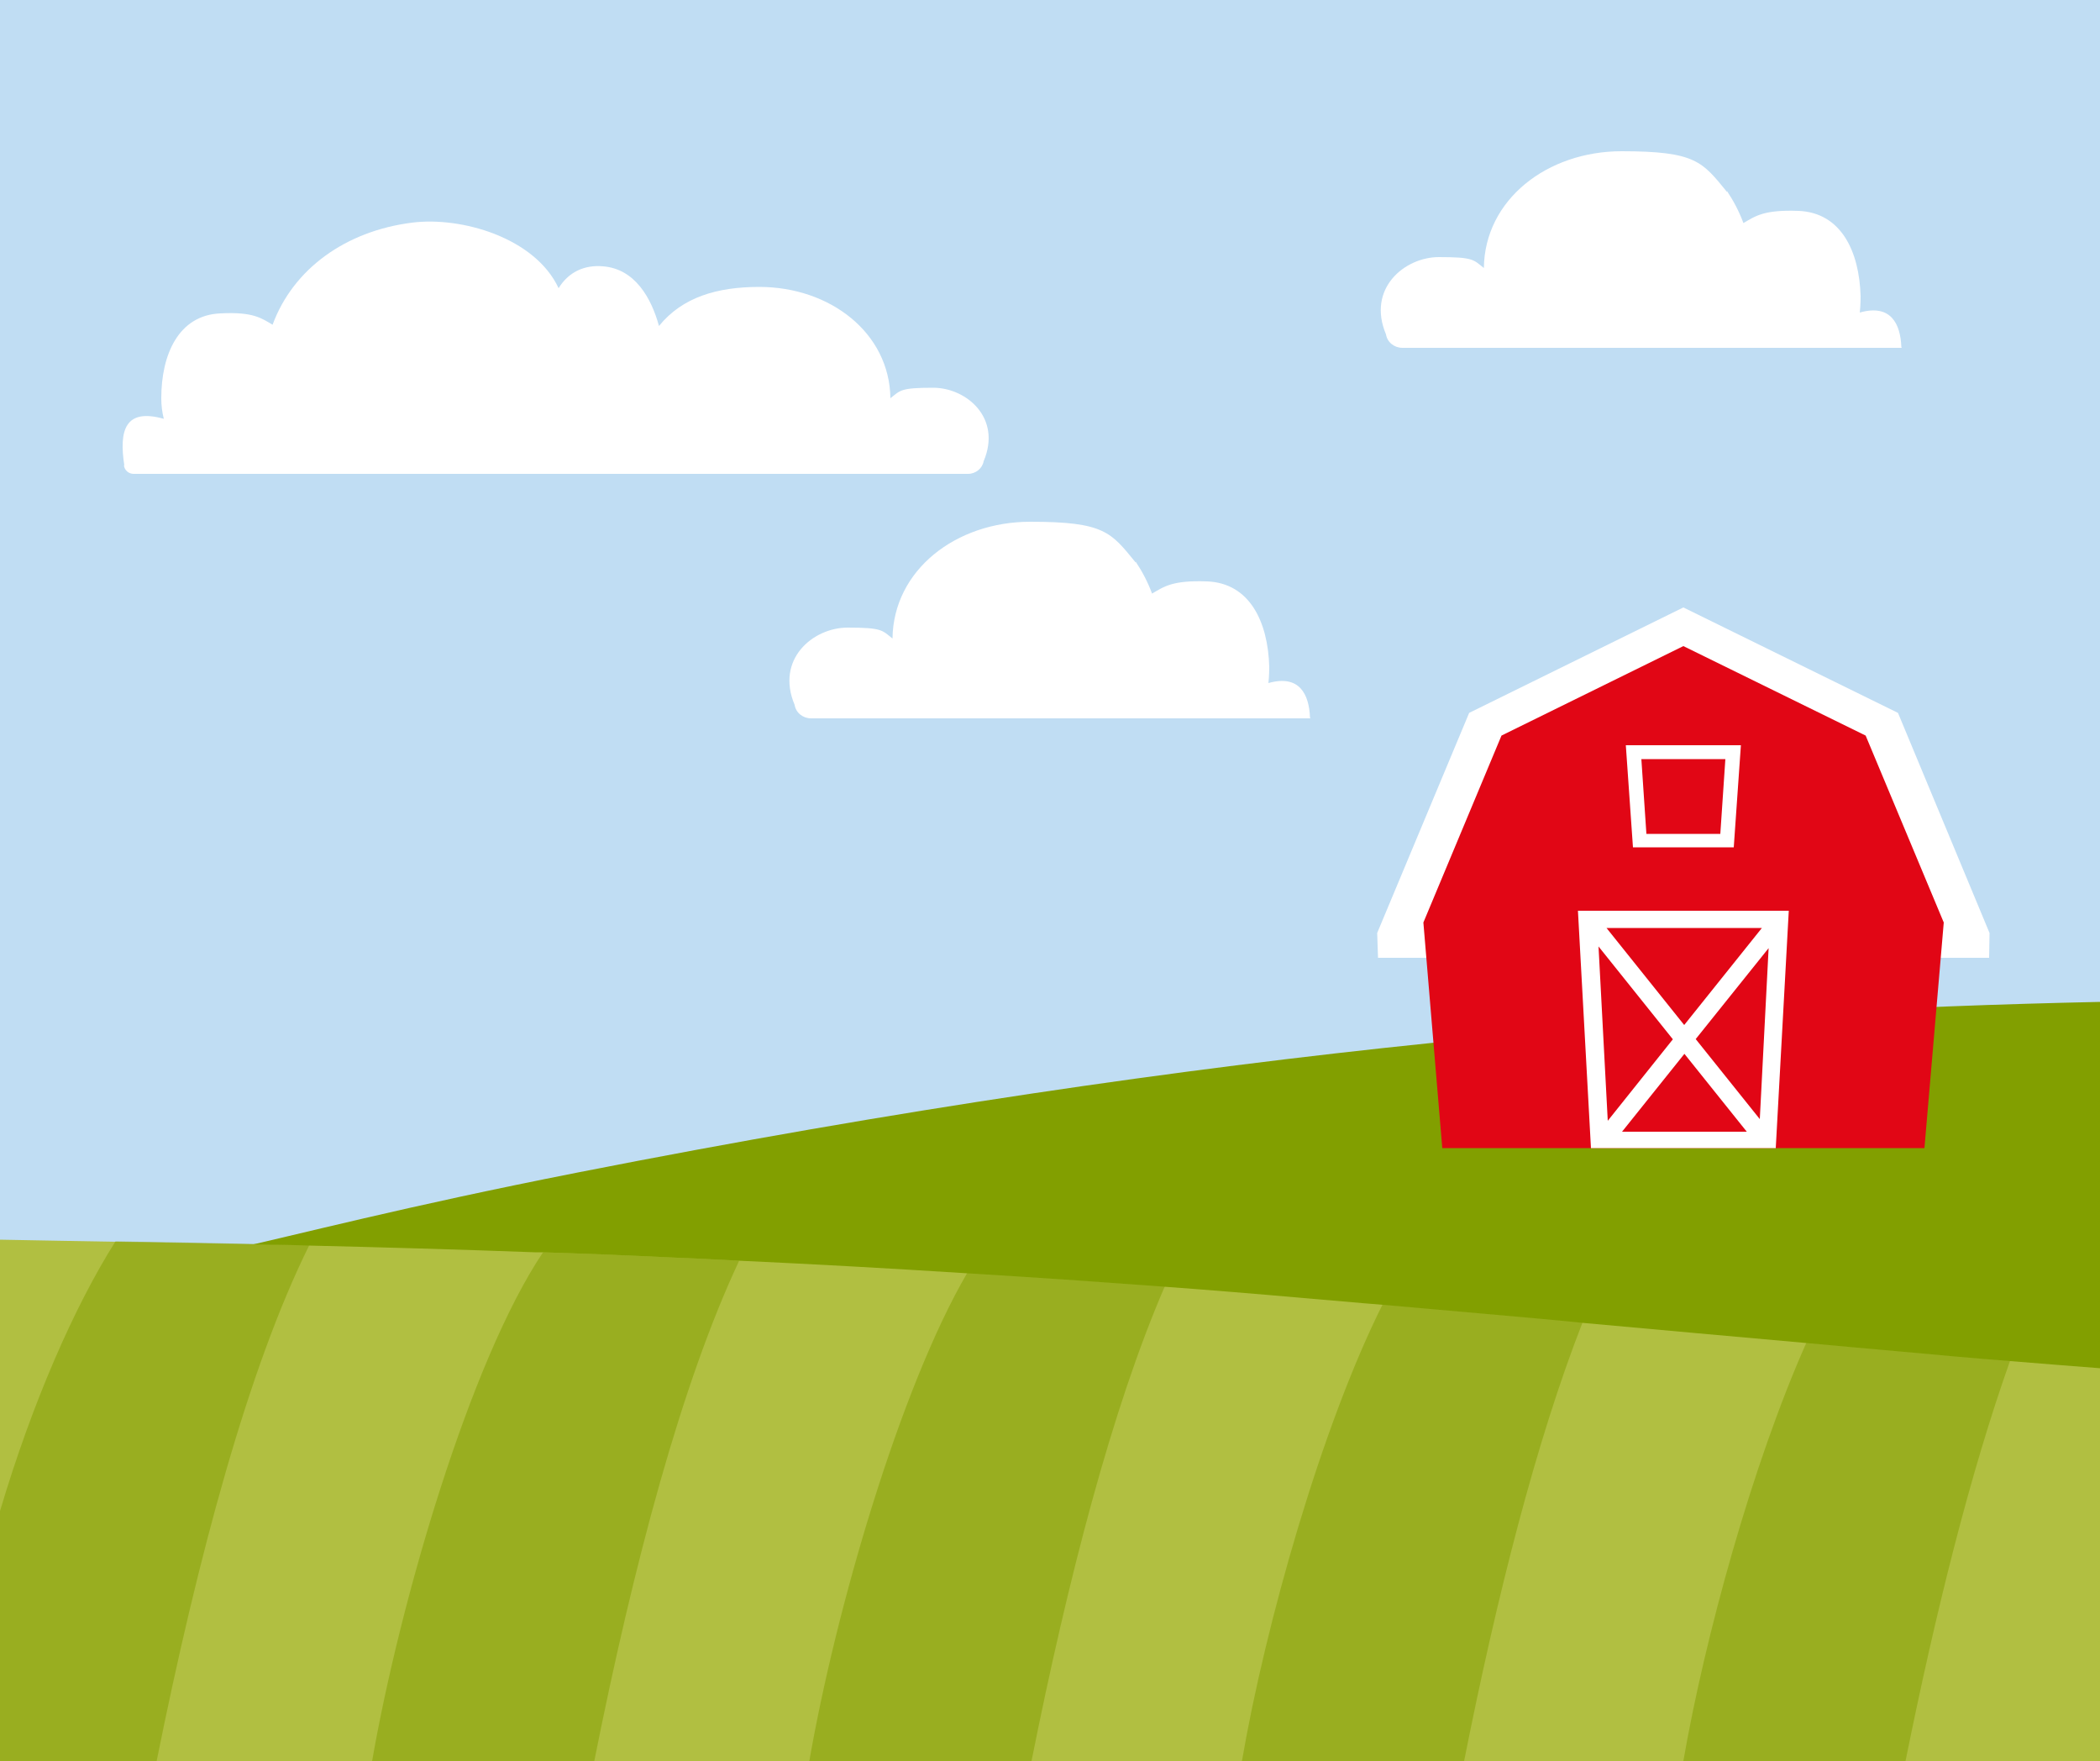 <?xml version="1.0" encoding="UTF-8"?><svg xmlns="http://www.w3.org/2000/svg" xmlns:xlink="http://www.w3.org/1999/xlink" height="419.3" preserveAspectRatio="xMidYMid meet" version="1.0" viewBox="0.0 0.0 500.0 419.3" width="500.0" zoomAndPan="magnify"><rect x="0.0" y="0.0" width="500.0" height="419.3" fill="#333333" stroke="none"/><g><g><g id="change1_1"><path d="M0 0H500V417.9H0z" fill="#c0ddf3"/></g><g id="change2_1"><path d="M500,238.5v180.8H0v-116.1c42.3,1.3,53.8-7.6,137.6-24.1,152.4-30,268-38.6,362.4-40.6Z" fill="#829f00"/></g><g id="change3_1"><path d="M500,325.6v93.6H0v-124.1c8.8,.2,18,.3,27.5,.5,11.8,.2,24.2,.4,37.1,.7,2.9,0,5.9,.1,8.9,.2,17,.4,34.9,.9,53.8,1.6,.6,0,1.2,0,1.8,0,9.7,.3,19.7,.7,30,1.2,5.5,.2,11.1,.5,16.8,.8,17.4,.8,35.5,1.8,54.3,3,8.6,.5,17.3,1.1,26.2,1.7h0c6.9,.5,13.8,1,20.9,1.5,10.8,.8,21.9,1.7,33.1,2.7,6.2,.5,12.4,1.1,18.8,1.6h0c9,.8,18,1.6,27.1,2.4,6.8,.6,13.7,1.2,20.5,1.9,18.5,1.7,36.6,3.3,53.3,4.8,7.7,.7,15.1,1.4,22.1,2,9.7,.9,18.6,1.7,26.4,2.3,8.7,.7,16,1.3,21.4,1.7Z" fill="#b1bf41"/></g><g><g id="change4_4"><path d="M473.7 222.1L473.6 228 328.1 228 327.9 222.1 349.8 169.7 400.8 144.6 451.9 169.7 473.7 222.1z" fill="#fff"/></g><g id="change5_1"><path d="M444.2 175.1L400.8 153.8 357.5 175.1 338.9 219.6 343.4 273.3 458.2 273.3 462.8 219.6 444.2 175.1z" fill="#e10615"/></g><g id="change4_5"><path d="M387.1,177.4l1.7,24.3h24l1.7-24.3h-27.4Zm22.4,21.1h-17.5l-1.2-17.8h20l-1.2,17.8Z" fill="#fff"/></g><g id="change4_6"><path d="M375.7,216.8l3.1,56.5h44l3.1-56.5h-50.2Zm22.6,30.6l-15.5,19.4-2.2-41.5,17.7,22.1Zm-15.8-26.5h37l-18.5,23.1-18.5-23.1Zm18.5,29.9l14.9,18.6h-29.7l14.9-18.6Zm2.7-3.4l17.4-21.7-2.1,40.7-15.3-19.1Z" fill="#fff"/></g></g><g id="change4_1"><path d="M452.8,82.8h-118.9c-1.9,0-3.6-1.3-3.9-3.2-4.6-10.9,4.4-18.4,12.6-18.4s8.2,.6,10.7,2.6c.2-16.3,15.1-27.8,32.8-27.8s19.2,2.5,25.1,9.7c0,0,0-.2,0-.2,1.6,2.4,2.9,4.9,3.9,7.6,2.9-1.7,4.9-3.2,13.1-2.9,10.2,.4,14.5,9.7,14.8,20.3,0,.3,0,2.2-.2,3.9,7.4-2.1,9.7,2.7,9.9,8.2Z" fill="#fff"/></g><g id="change4_2"><path d="M312,171h-118.9c-1.9,0-3.6-1.3-3.9-3.2-4.6-10.9,4.4-18.4,12.6-18.4s8.2,.6,10.7,2.6c.2-16.3,15.1-27.8,32.8-27.8s19.2,2.5,25.1,9.7c0,0,0-.2,0-.2,1.6,2.4,2.9,4.9,3.9,7.6,2.9-1.7,4.9-3.2,13.1-2.9,10.2,.4,14.5,9.7,14.8,20.3,0,.3,0,2.2-.2,3.9,7.4-2.1,9.7,2.7,9.9,8.2Z" fill="#fff"/></g><g id="change4_3"><path d="M29.5,110.7h0c.1,1.2,1.1,2.1,2.3,2.1H230.5c1.8,0,3.4-1.3,3.7-3,4.4-10.4-4.2-17.5-12-17.5s-7.8,.6-10.2,2.5c-.2-15.6-14.4-26.5-31.2-26.5-10,0-18.3,2.4-23.9,9.3-1.8-6.6-5.7-13.6-13.3-14.2-4.4-.4-8.2,1.3-10.6,5.2-5.6-12-23.1-17.1-34.9-15.6-15.8,2-28.3,11-33.2,24.3-2.7-1.6-4.7-3.1-12.4-2.7-10,.4-14.1,9.8-14.1,20.2,0,1.7,.2,3.3,.6,4.9-9.2-2.6-10.7,2.7-9.4,11.1Z" fill="#fff"/></g><g id="change2_2"><path d="M73.6,296.5c-14.4,29-26.5,74-36.3,122.7H0v-59.5c7.7-25.9,17.7-48.7,27.5-64.2,11.8,.2,24.2,.4,37.1,.7,2.9,0,5.9,.1,8.9,.2Z" fill="#829f00" opacity=".5"/></g><g id="change2_3"><path d="M176,300.1c-13.7,29.1-25.2,72.4-34.5,119.1h-52.9c6.6-37.9,23.4-95.4,40.7-121.1,9.7,.3,19.7,.7,30,1.2,5.5,.2,11.1,.5,16.8,.8Z" fill="#829f00" opacity=".5"/></g><g id="change2_4"><path d="M277.3,306.3c-12.5,28.9-23,69.4-31.7,112.9h-52.9c6.2-35.7,21.5-88.6,37.6-116.2,8.6,.5,17.3,1.1,26.2,1.7h0c6.9,.5,13.8,1,20.9,1.5Z" fill="#829f00" opacity=".5"/></g><g id="change2_5"><path d="M376.8,314.8c-11,28.1-20.4,65.1-28.2,104.4h-52.9c5.6-32.6,19-79.8,33.5-108.7h0c9,.8,18,1.6,27.1,2.4,6.8,.6,13.7,1.2,20.5,1.9Z" fill="#829f00" opacity=".5"/></g><g id="change2_6"><path d="M478.6,323.9c-9.5,26.7-17.8,60.1-24.9,95.3h-52.9c5.1-29.4,16.4-70.6,29.3-99.6,7.7,.7,15.1,1.4,22.1,2,9.7,.9,18.6,1.7,26.4,2.3Z" fill="#829f00" opacity=".5"/></g></g></g></svg>